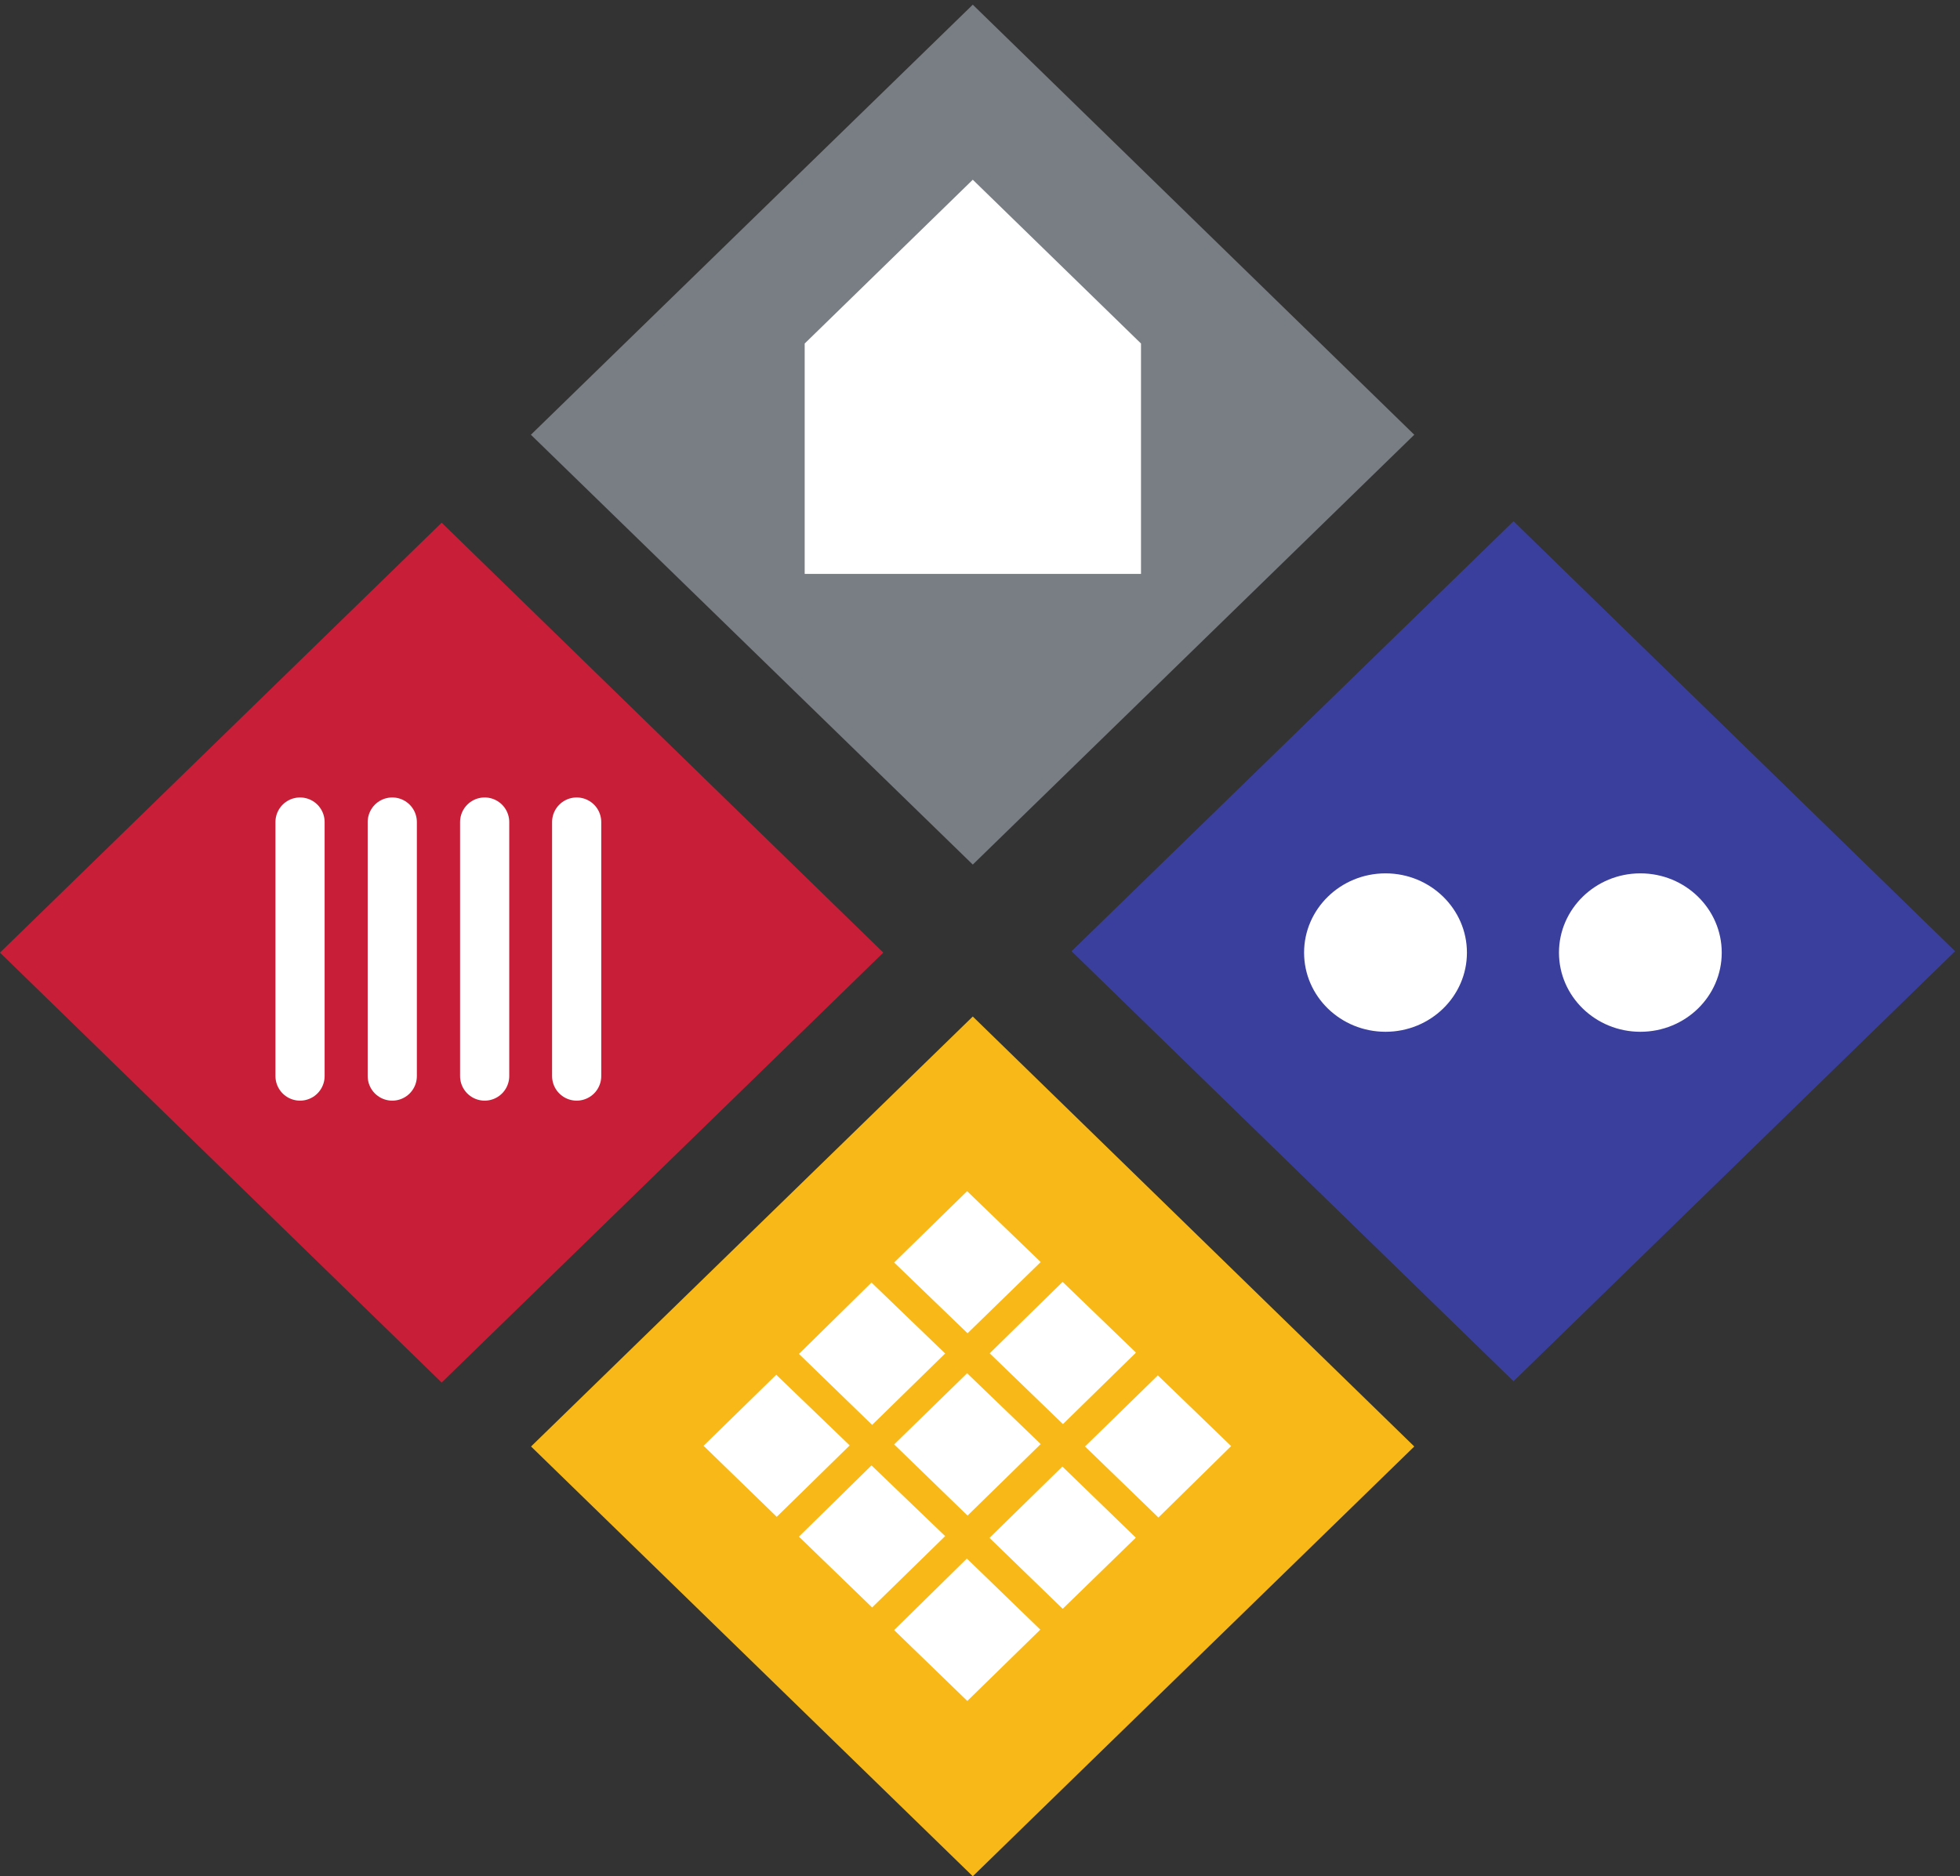 <svg xmlns="http://www.w3.org/2000/svg" xml:space="preserve" width="318.087" height="304.516"><rect width="100%" height="100%" fill="#333333" stroke="none"/><path d="M1077.84 1127.1 538.938 602.488 0 1127.1l538.938 524.62 538.902-524.62" style="fill:#c91e37;fill-opacity:1;fill-rule:nonzero;stroke:none" transform="matrix(.133 0 0 -.133 0 304.516)"></path><path d="M366.105 1286.46V976.48M478.66 1286.46V976.48M591.387 1286.46V976.48M703.66 1286.46V976.48" style="fill:none;stroke:#fff;stroke-width:60;stroke-linecap:round;stroke-linejoin:miter;stroke-miterlimit:10;stroke-dasharray:none;stroke-opacity:1" transform="matrix(.133 0 0 -.133 0 304.516)"></path><path d="m2385.65 1128.82-538.81-524.73-539.29 524.73 539.29 524.69 538.81-524.69" style="fill:#3a3f9d;fill-opacity:1;fill-rule:nonzero;stroke:none" transform="matrix(.133 0 0 -.133 0 304.516)"></path><path d="M1789.98 1127.1c0-53.28-44.43-96.58-99.31-96.58-54.98 0-99.4 43.3-99.4 96.58 0 53.21 44.42 96.74 99.4 96.74 54.88 0 99.31-43.53 99.31-96.74M2100.9 1127.1c0-53.28-44.24-96.58-99.31-96.58-54.78 0-99.3 43.3-99.3 96.58 0 53.21 44.52 96.74 99.3 96.74 55.07 0 99.31-43.53 99.31-96.74" style="fill:#fff;fill-opacity:1;fill-rule:nonzero;stroke:none" transform="matrix(.133 0 0 -.133 0 304.516)"></path><path d="M1725.73 524.461 1187.01 0 647.988 524.461l539.022 524.689 538.72-524.689" style="fill:#f8b918;fill-opacity:1;fill-rule:nonzero;stroke:none" transform="matrix(.133 0 0 -.133 0 304.516)"></path><path d="m1725.73 1759.08-538.72-524.51-539.205 524.51 539.205 524.79 538.72-524.79" style="fill:#797e84;fill-opacity:1;fill-rule:nonzero;stroke:none" transform="matrix(.133 0 0 -.133 0 304.516)"></path><path d="m1392.28 1870.39-205.27 199.89-205.115-199.89v-281.12h410.385v281.12M1180.33 213.91l-89.3 86.512 88.78 87.258 89.61-86.731-89.09-87.039M1296.73 326.359l-89.34 86.563 88.96 87.066 89.62-86.797-89.24-86.832M1413.54 437.762l-89.57 86.699 88.87 86.789 89.43-86.32-88.73-87.168M1064.19 328.012l-89.307 86.406 88.537 86.973 89.89-86.313-89.12-87.066M1180.62 440.121 1091.04 527l89.06 86.84 89.8-86.422-89.28-87.297M1297.01 551.762l-89.38 86.406 89 87.172 89.52-86.32-89.14-87.258M947.805 438.609l-89.321 86.7L947.207 612l89.603-86.23-89.005-87.161M1064.19 550.809l-89.307 86.609 88.537 87.07 89.89-86.547-89.12-87.132M1180.62 662.602l-89.58 86.359 89.06 87.078 89.8-86.508-89.28-86.929" style="fill:#fff;fill-opacity:1;fill-rule:nonzero;stroke:none" transform="matrix(.133 0 0 -.133 0 304.516)"></path></svg>